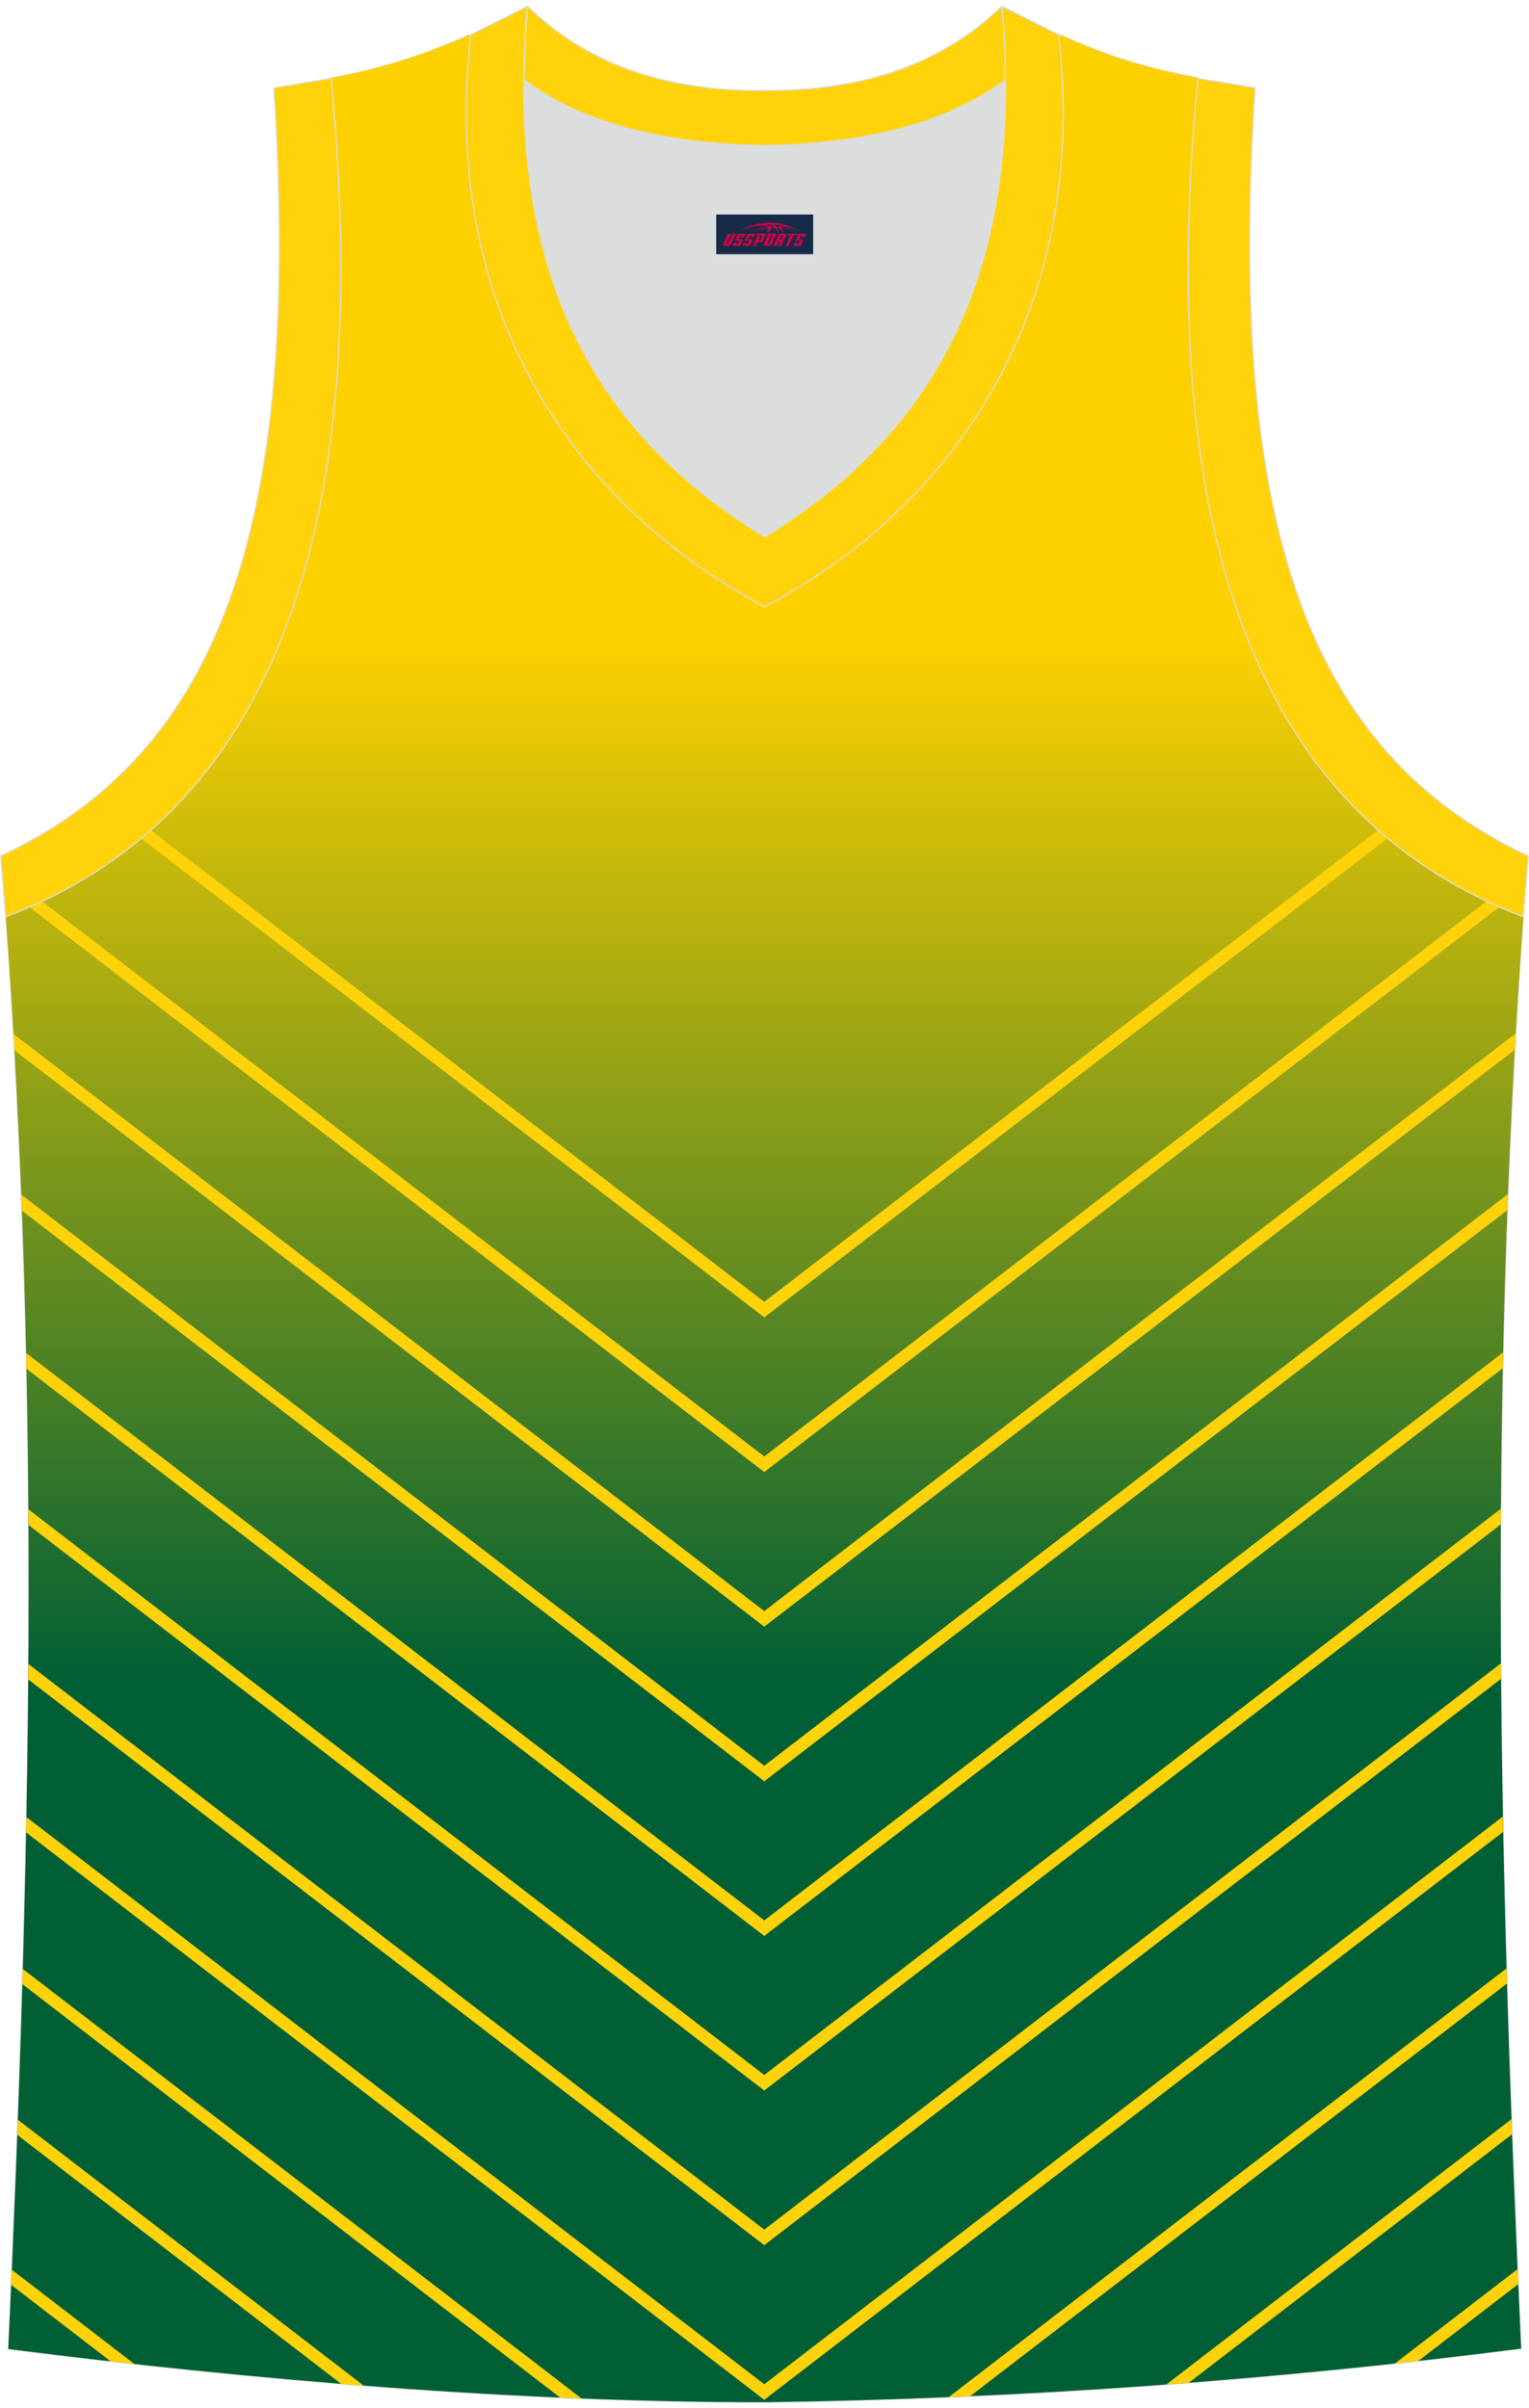<?xml version="1.0" encoding="utf-8"?>
<!-- Generator: Adobe Illustrator 24.0.1, SVG Export Plug-In . SVG Version: 6.00 Build 0)  -->
<svg xmlns="http://www.w3.org/2000/svg" xmlns:xlink="http://www.w3.org/1999/xlink" version="1.1" id="图层_1" x="0px" y="0px" width="378.5px" height="596px" viewBox="0 0 378.32 593.29" enable-background="new 0 0 378.32 593.29" xml:space="preserve">
<g>
	<path fill="none" stroke="#DCDDDD" stroke-width="0.3" stroke-miterlimit="22.926" d="M189.21,593.14L189.21,593.14L189.21,593.14   L189.21,593.14L189.21,593.14z M189.21,593.14c64.02-0.89,126.03-5.47,187.16-13.27c-5.35-116-8.25-233,0.56-354.35l0,0   c-60.9-23.2-92.24-86.22-80.53-207.46l0,0c-11.93-2.23-21.97-5.13-34.46-10.82c7.47,64.69-22.53,114.88-72.72,141.54   c-50.19-26.66-80.19-76.85-72.72-141.54c-12.5,5.58-22.65,8.59-34.47,10.82l0,0C93.74,139.41,62.28,202.43,1.5,225.63l-0.22-2.34   c9.03,122.13,6.13,239.91,0.78,356.69C62.62,587.67,128.2,593.14,189.21,593.14z"/>
	
		<linearGradient id="SVGID_1_" gradientUnits="userSpaceOnUse" x1="189.103" y1="436.997" x2="189.103" y2="178.873" gradientTransform="matrix(1 0 0 -1 0 593.883)">
		<stop offset="0" style="stop-color:#FDD100"/>
		<stop offset="1" style="stop-color:#005F35"/>
	</linearGradient>
	<path fill-rule="evenodd" clip-rule="evenodd" fill="url(#SVGID_1_)" d="M189.21,593.14L189.21,593.14L189.21,593.14L189.21,593.14   L189.21,593.14z M189.21,593.14c64.02-0.89,126.03-5.47,187.16-13.27c-5.35-116-8.25-233,0.56-354.35l0,0   c-60.9-23.2-92.24-86.22-80.53-207.46l0,0c-11.93-2.23-21.97-5.13-34.46-10.82c7.47,64.69-22.53,114.88-72.72,141.54   c-50.19-26.66-80.19-76.85-72.72-141.54c-12.5,5.58-22.65,8.59-34.47,10.82l0,0C93.74,139.41,62.28,202.43,1.5,225.63l-0.22-2.34   c9.03,122.13,6.13,239.91,0.78,356.69C62.62,587.67,128.2,593.14,189.21,593.14z"/>
	<g>
		<path fill-rule="evenodd" clip-rule="evenodd" fill="#FFD20A" d="M189.1,320.88L37.33,204.22c-0.78,0.69-1.57,1.37-2.36,2.03    L189.1,324.73l154.29-118.6c-0.8-0.67-1.58-1.34-2.36-2.03L189.1,320.88z"/>
		<path fill-rule="evenodd" clip-rule="evenodd" fill="#FFD20A" d="M189.1,359.14L10.44,221.82c-1.04,0.49-2.09,0.97-3.14,1.43    l181.8,139.74l181.97-139.87c-1.06-0.46-2.11-0.94-3.14-1.43L189.1,359.14z"/>
		<path fill-rule="evenodd" clip-rule="evenodd" fill="#FFD20A" d="M189.1,397.4L3.34,254.61c0.08,1.34,0.16,2.69,0.23,4.03    L189.1,401.25L374.81,258.5c0.07-1.34,0.15-2.68,0.23-4.03L189.1,397.4z"/>
		<path fill-rule="evenodd" clip-rule="evenodd" fill="#FFD20A" d="M189.1,435.66L5.27,294.36c0.05,1.32,0.1,2.65,0.15,3.97    L189.1,439.51l183.86-141.32l0.15-3.97L189.1,435.66z"/>
		<path fill-rule="evenodd" clip-rule="evenodd" fill="#FFD20A" d="M189.1,473.92L6.47,333.54c0.03,1.31,0.06,2.61,0.08,3.91    L189.1,477.77l182.73-140.46c0.03-1.3,0.05-2.61,0.08-3.91L189.1,473.92z"/>
		<polygon fill-rule="evenodd" clip-rule="evenodd" fill="#FFD20A" points="189.1,512.17 7.02,372.22 7.05,376.09 189.1,516.02     371.34,375.95 371.36,372.08   "/>
		<polygon fill-rule="evenodd" clip-rule="evenodd" fill="#FFD20A" points="189.1,550.43 7.02,410.48 6.99,414.31 189.1,554.28     371.4,414.16 371.37,410.33   "/>
		<polygon fill-rule="evenodd" clip-rule="evenodd" fill="#FFD20A" points="189.1,588.69 6.53,448.36 6.46,452.16 189.1,592.54     371.93,452.01 371.86,448.21   "/>
		<path fill-rule="evenodd" clip-rule="evenodd" fill="#FFD20A" d="M143.9,592.21L5.64,485.94l-0.11,3.76L138.6,591.99    C140.37,592.07,142.14,592.14,143.9,592.21L143.9,592.21z M240.04,591.65l132.83-102.1l-0.11-3.76L234.73,591.88    C236.5,591.8,238.27,591.73,240.04,591.65z"/>
		<path fill-rule="evenodd" clip-rule="evenodd" fill="#FFD20A" d="M89.99,589.03L4.42,523.25L4.28,527l80.13,61.59    C86.27,588.74,88.13,588.89,89.99,589.03L89.99,589.03z M294.13,588.33l80-61.49l-0.14-3.74l-85.42,65.66    C290.42,588.61,292.28,588.47,294.13,588.33z"/>
		<path fill-rule="evenodd" clip-rule="evenodd" fill="#FFD20A" d="M33.26,583.68L2.93,560.37l-0.16,3.73l24.64,18.94    C29.35,583.25,31.31,583.47,33.26,583.68L33.26,583.68z M350.94,582.92l24.71-18.99l-0.16-3.72l-30.4,23.37    C347.04,583.35,348.99,583.14,350.94,582.92z"/>
	</g>
	<path fill-rule="evenodd" clip-rule="evenodd" fill="#DCDDDD" d="M189.21,34.79c29.56-0.45,47.85-7.47,59.45-16.17   c0-0.11,0-0.11,0-0.22c0.56,57.66-23.53,91.24-59.56,113.21c-35.91-21.97-60.01-55.55-59.56-113.21c0,0.11,0,0.11,0,0.22   C141.25,27.32,159.65,34.34,189.21,34.79z"/>
	
		<path fill-rule="evenodd" clip-rule="evenodd" fill="#FFD20A" stroke="#DCDDDD" stroke-width="0.3" stroke-miterlimit="22.926" d="   M1.39,225.63c60.9-23.2,92.24-86.22,80.53-207.46l-14.17,2.34c7.03,108.97-13.38,164.63-67.59,190.06L1.39,225.63z"/>
	
		<path fill-rule="evenodd" clip-rule="evenodd" fill="#FFD20A" stroke="#DCDDDD" stroke-width="0.3" stroke-miterlimit="22.926" d="   M130.54,0.33c-6.13,68.93,19.07,107.07,58.67,131.28c39.6-24.2,64.8-62.35,58.67-131.28l14.05,7.03   c7.47,64.69-22.53,114.88-72.72,141.54c-50.19-26.66-80.19-76.85-72.72-141.54L130.54,0.33z"/>
	
		<path fill-rule="evenodd" clip-rule="evenodd" fill="#FFD20A" stroke="#DCDDDD" stroke-width="0.3" stroke-miterlimit="22.926" d="   M376.93,225.63c-60.9-23.2-92.24-86.22-80.53-207.46l14.17,2.34c-7.03,108.97,13.38,164.63,67.59,190.06L376.93,225.63   L376.93,225.63z"/>
	
		<path fill-rule="evenodd" clip-rule="evenodd" fill="#FFD20A" stroke="#DCDDDD" stroke-width="0.3" stroke-miterlimit="22.926" d="   M130.54,0.33c16.51,15.95,36.7,20.97,58.67,20.86c21.86,0,42.05-4.91,58.67-20.86c0.56,6.25,0.89,12.27,0.89,18.07   c0,0.11,0,0.11-0.11,0.22c-11.6,8.7-30,15.73-59.45,16.17c-29.56-0.45-47.85-7.47-59.45-16.17c0-0.11,0-0.11-0.11-0.22   C129.76,12.71,129.99,6.68,130.54,0.33z"/>
	
</g>
<g id="tag_logo">
	<rect y="51.86" fill="#162B48" width="24" height="9.818" x="177.21"/>
	<g>
		<path fill="#D30044" d="M193.17,55.05l0.005-0.011c0.131-0.311,1.085-0.262,2.351,0.071c0.715,0.24,1.44,0.54,2.193,0.9    c-0.218-0.147-0.447-0.289-0.682-0.42l0.011,0.005l-0.011-0.005c-1.478-0.845-3.218-1.418-5.1-1.62    c-1.282-0.115-1.658-0.082-2.411-0.055c-2.449,0.142-4.68,0.905-6.458,2.095c1.26-0.638,2.722-1.075,4.195-1.336    c1.467-0.18,2.476-0.033,2.771,0.344c-1.691,0.175-3.469,0.633-4.555,1.075c1.156-0.338,2.967-0.665,4.647-0.813    c0.016,0.251-0.115,0.567-0.415,0.96h0.475c0.376-0.382,0.584-0.725,0.595-1.004c0.333-0.022,0.66-0.033,0.971-0.033    C192,55.49,192.21,55.84,192.41,56.23h0.262c-0.125-0.344-0.295-0.687-0.518-1.036c0.207,0,0.393,0.005,0.567,0.011    c0.104,0.267,0.496,0.66,1.058,1.025h0.245c-0.442-0.365-0.753-0.753-0.835-1.004c1.047,0.065,1.696,0.224,2.885,0.513    C194.99,55.31,194.25,55.14,193.17,55.05z M190.73,54.96c-0.164-0.295-0.655-0.485-1.402-0.551    c0.464-0.033,0.922-0.055,1.364-0.055c0.311,0.147,0.589,0.344,0.84,0.589C191.27,54.94,191,54.95,190.73,54.96z M192.71,55.01c-0.224-0.016-0.458-0.027-0.715-0.044c-0.147-0.202-0.311-0.398-0.502-0.6c0.082,0,0.164,0.005,0.24,0.011    c0.72,0.033,1.429,0.125,2.138,0.273C193.2,54.61,192.82,54.77,192.71,55.01z"/>
		<path fill="#D30044" d="M180.13,56.59L178.96,59.14C178.78,59.51,179.05,59.65,179.53,59.65l0.873,0.005    c0.115,0,0.251-0.049,0.327-0.175l1.342-2.891H181.29L180.07,59.22H179.9c-0.147,0-0.185-0.033-0.147-0.125l1.156-2.504H180.13L180.13,56.59z M181.99,57.94h1.271c0.36,0,0.584,0.125,0.442,0.425L183.23,59.4C183.13,59.62,182.86,59.65,182.63,59.65H181.71c-0.267,0-0.442-0.136-0.349-0.333l0.235-0.513h0.742L182.16,59.18C182.14,59.23,182.18,59.24,182.24,59.24h0.18    c0.082,0,0.125-0.016,0.147-0.071l0.376-0.813c0.011-0.022,0.011-0.044-0.055-0.044H181.82L181.99,57.94L181.99,57.94z M182.81,57.87h-0.78l0.475-1.025c0.098-0.218,0.338-0.256,0.578-0.256H184.53L184.14,57.43L183.36,57.55l0.262-0.562H183.33c-0.082,0-0.12,0.016-0.147,0.071L182.81,57.87L182.81,57.87z M184.4,57.94L184.23,58.31h1.069c0.06,0,0.06,0.016,0.049,0.044    L184.97,59.17C184.95,59.22,184.91,59.24,184.83,59.24H184.65c-0.055,0-0.104-0.011-0.082-0.06l0.175-0.376H184L183.77,59.32C183.67,59.51,183.85,59.65,184.12,59.65h0.916c0.24,0,0.502-0.033,0.605-0.251l0.475-1.031c0.142-0.3-0.082-0.425-0.442-0.425H184.4L184.4,57.94z M185.21,57.87l0.371-0.818c0.022-0.055,0.06-0.071,0.147-0.071h0.295L185.76,57.54l0.791-0.115l0.387-0.845H185.49c-0.24,0-0.48,0.038-0.578,0.256L184.44,57.87L185.21,57.87L185.21,57.87z M187.61,58.33h0.278c0.087,0,0.153-0.022,0.202-0.115    l0.496-1.075c0.033-0.076-0.011-0.12-0.125-0.12H187.06l0.431-0.431h1.522c0.355,0,0.485,0.153,0.393,0.355l-0.676,1.445    c-0.06,0.125-0.175,0.333-0.644,0.327l-0.649-0.005L187,59.65H186.22l1.178-2.558h0.785L187.61,58.33L187.61,58.33z     M190.2,59.14c-0.022,0.049-0.06,0.076-0.142,0.076h-0.191c-0.082,0-0.109-0.027-0.082-0.076l0.944-2.051h-0.785l-0.987,2.138    c-0.125,0.273,0.115,0.415,0.453,0.415h0.72c0.327,0,0.649-0.071,0.769-0.322l1.085-2.384c0.093-0.202-0.06-0.355-0.415-0.355    h-1.533l-0.431,0.431h1.38c0.115,0,0.164,0.033,0.131,0.104L190.2,59.14L190.2,59.14z M192.92,58.01h0.278    c0.087,0,0.158-0.022,0.202-0.115l0.344-0.753c0.033-0.076-0.011-0.12-0.125-0.12h-1.402l0.425-0.431h1.527    c0.355,0,0.485,0.153,0.393,0.355l-0.529,1.124c-0.044,0.093-0.147,0.18-0.393,0.18c0.224,0.011,0.256,0.158,0.175,0.327    l-0.496,1.075h-0.785l0.54-1.167c0.022-0.055-0.005-0.087-0.104-0.087h-0.235L192.15,59.65h-0.785l1.178-2.558h0.785L192.92,58.01L192.92,58.01z M195.49,57.1L194.31,59.65h0.785l1.184-2.558H195.49L195.49,57.1z M197,57.03l0.202-0.431h-2.1l-0.295,0.431    H197L197,57.03z M196.98,57.94h1.271c0.36,0,0.584,0.125,0.442,0.425l-0.475,1.031c-0.104,0.218-0.371,0.251-0.605,0.251    h-0.916c-0.267,0-0.442-0.136-0.349-0.333l0.235-0.513h0.742L197.15,59.18c-0.022,0.049,0.022,0.06,0.082,0.06h0.18    c0.082,0,0.125-0.016,0.147-0.071l0.376-0.813c0.011-0.022,0.011-0.044-0.049-0.044h-1.069L196.98,57.94L196.98,57.94z     M197.79,57.87H197.01l0.475-1.025c0.098-0.218,0.338-0.256,0.578-0.256h1.451l-0.387,0.845l-0.791,0.115l0.262-0.562h-0.295    c-0.082,0-0.12,0.016-0.147,0.071L197.79,57.87z"/>
	</g>
</g>
</svg>